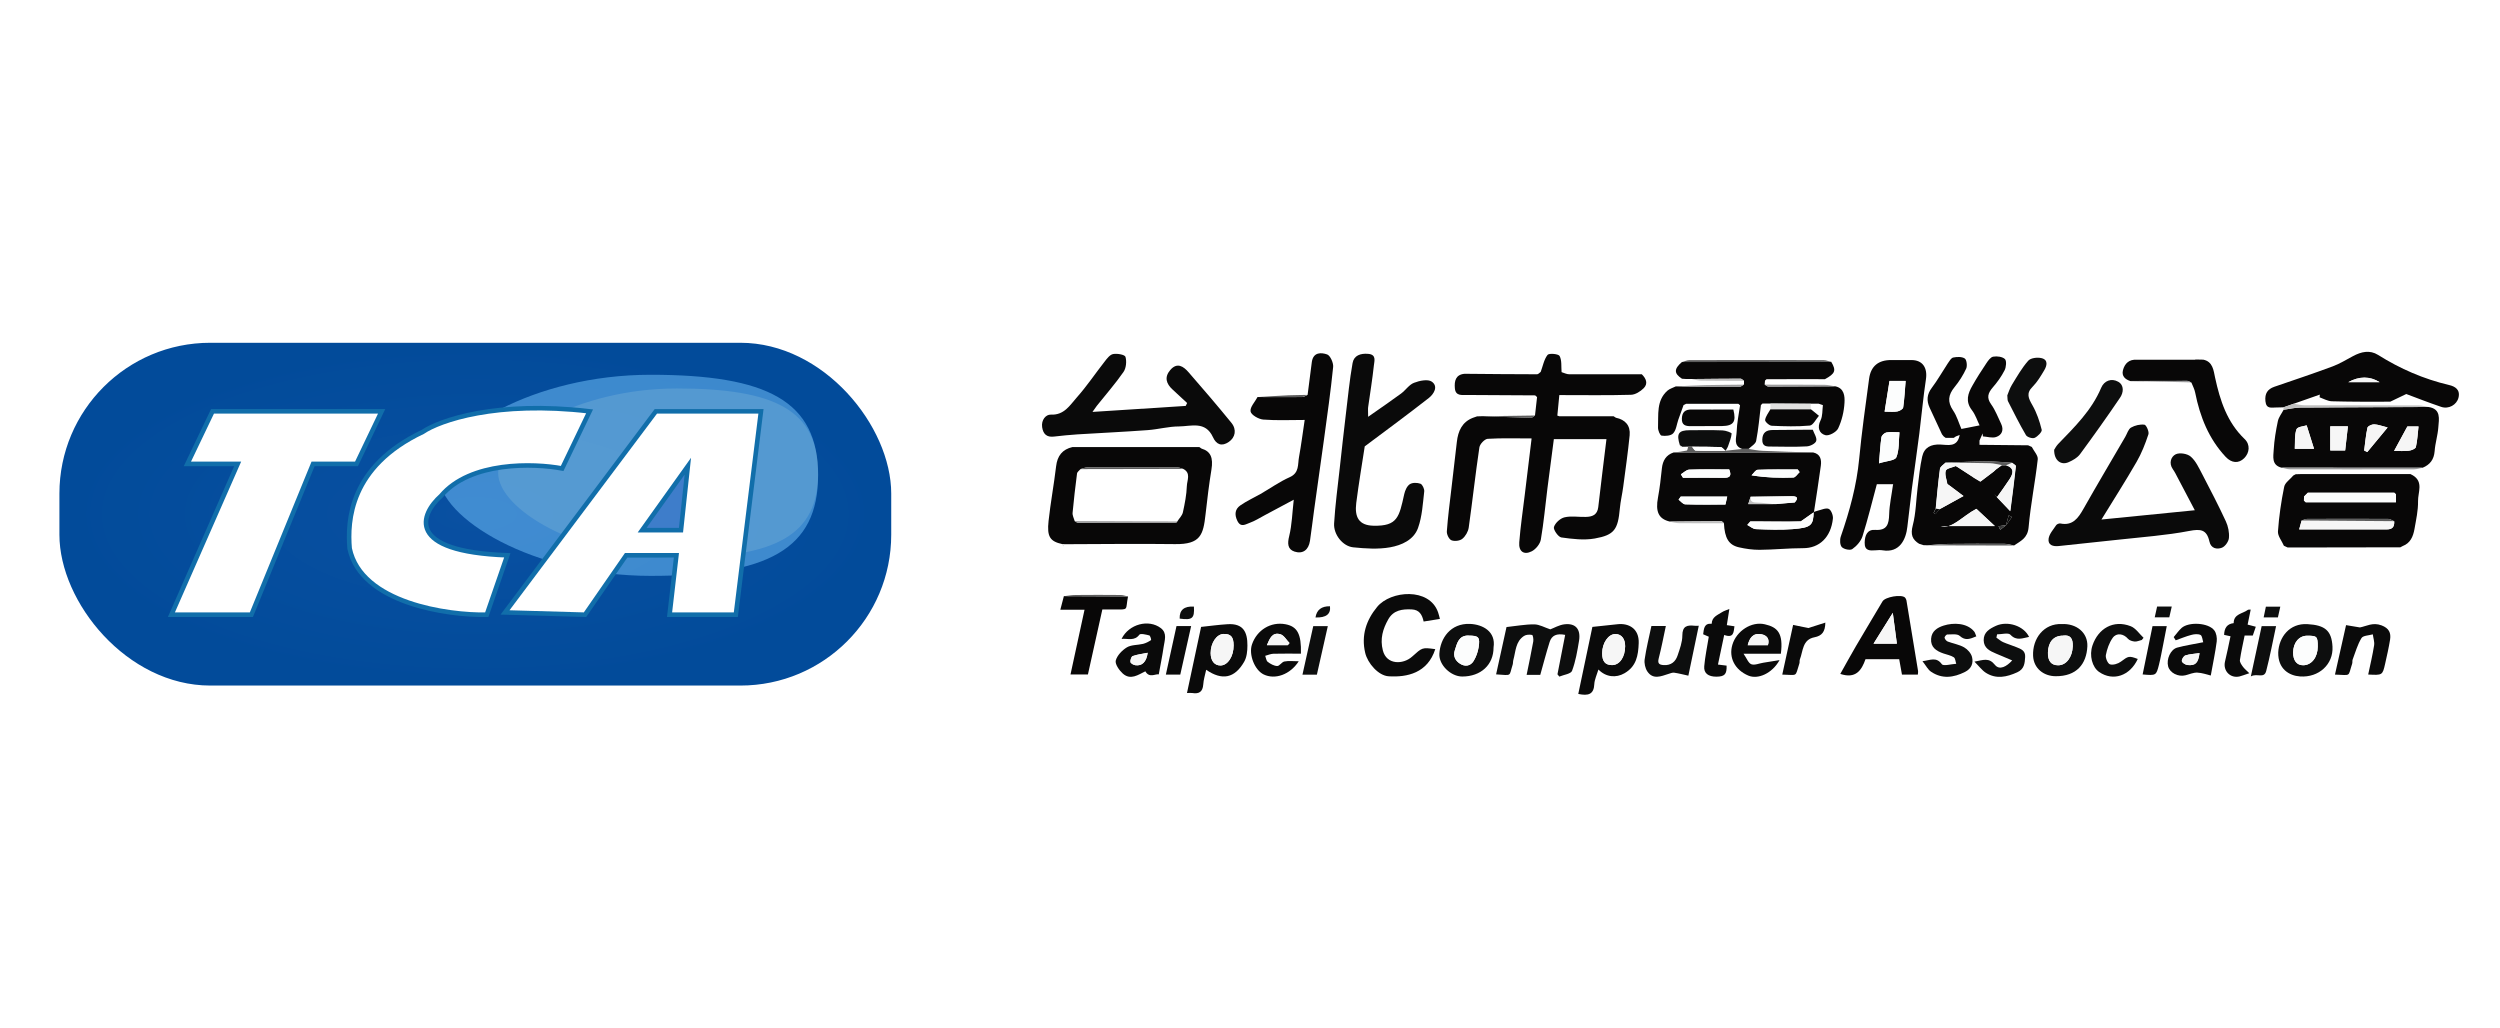 <svg width="547" height="225" viewBox="0 0 547 225" fill="none" xmlns="http://www.w3.org/2000/svg">
<g clip-path="url(#clip0_156_60)">
<rect x="13" y="75" width="182" height="75" rx="33" fill="url(#paint0_radial_156_60)"/>
<g style="mix-blend-mode:color-burn" opacity="0.53" filter="url(#filter0_f_156_60)">
<path d="M179 103.5C179 117.148 169.68 122 148.091 122C126.502 122 109 111.385 109 103.5C109 95.615 126.502 85 148.091 85C169.68 85 179 89.853 179 103.5Z" fill="#5F89A9"/>
</g>
<g style="mix-blend-mode:luminosity" opacity="0.53" filter="url(#filter1_f_156_60)">
<path d="M179 104C179 120.23 167.949 126 142.351 126C116.752 126 96 113.377 96 104C96 94.623 116.752 82 142.351 82C167.949 82 179 87.77 179 104Z" fill="#71C0FC"/>
</g>
<path d="M41 101.5L46.5 90H83.5L78 101.5H68.5L55 134.5H37.5L52 101.5H41Z" fill="white"/>
<path d="M123 102.5L129 90C108.6 87.6 96.167 92 92.5 94.5C76.5 102.1 76 114 76.5 120C79 132 98 134.667 106.5 134.5L111 121.5C88.6 120.7 92 112.5 96.5 108.5C102.9 100.9 116.833 101.333 123 102.5Z" fill="white"/>
<path d="M166.5 90H143.5L110.5 134L128 134.5L137 121.5H148L146.5 134.5H161L166.5 90Z" fill="white"/>
<path d="M41 101.5L46.5 90H83.5L78 101.5H68.5L55 134.5H37.5L52 101.5H41Z" stroke="#116EAA"/>
<path d="M123 102.5L129 90C108.6 87.6 96.167 92 92.5 94.5C76.5 102.1 76 114 76.5 120C79 132 98 134.667 106.5 134.5L111 121.5C88.6 120.7 92 112.5 96.5 108.5C102.9 100.9 116.833 101.333 123 102.5Z" stroke="#116EAA"/>
<path d="M166.5 90H143.5L110.5 134L128 134.5L137 121.5H148L146.5 134.5H161L166.5 90Z" stroke="#116EAA"/>
<path d="M140.5 116L150.5 102L149 116H140.5Z" fill="#3E7DCA" stroke="#116EAA"/>
<g clip-path="url(#clip1_156_60)">
<path d="M337.095 81.404C337.57 80.134 337.817 78.673 338.601 77.656C338.931 77.233 340.994 77.423 341.241 77.889C341.757 78.863 341.571 80.24 341.674 81.425C342.231 81.595 342.788 81.891 343.345 81.891C348.646 81.912 353.927 81.891 359.228 81.891C360.156 82.802 360.651 83.924 359.64 84.94C358.918 85.66 357.804 86.359 356.856 86.38C351.74 86.528 346.625 86.444 341.179 86.444C341.035 87.947 340.89 89.429 340.746 90.933C340.89 90.975 341.035 91.017 341.179 91.081C345.14 91.081 349.1 91.081 353.06 91.081C353.225 91.187 353.39 91.293 353.555 91.398C355.618 91.822 356.773 93.114 356.567 95.252C356.196 99 355.659 102.727 355.164 106.474C354.958 108.084 354.566 109.651 354.422 111.26C354.009 115.812 353.267 117.062 348.935 117.824C346.563 118.247 344.026 117.93 341.612 117.591C340.932 117.485 339.818 115.855 340.004 115.304C340.292 114.394 341.406 113.398 342.334 113.187C343.799 112.848 345.387 113.144 346.934 113.102C348.316 113.081 349.492 112.721 349.698 110.963C350.255 106.072 350.874 101.181 351.493 96.078H339.983C339.529 99.572 339.034 103.192 338.58 106.834C338.106 110.582 337.776 114.351 337.136 118.057C336.971 119.031 336.023 120.174 335.156 120.619C333.424 121.508 332.248 120.661 332.413 118.65C332.681 115.198 333.197 111.768 333.609 108.338C334.104 104.272 334.599 100.186 335.115 95.93C331.773 95.93 328.638 95.824 325.503 96.014C324.843 96.057 323.791 97.158 323.688 97.899C322.821 103.722 322.182 109.587 321.357 115.431C321.233 116.32 320.635 117.358 319.934 117.908C319.377 118.353 318.222 118.48 317.562 118.205C317.025 117.972 316.51 116.892 316.571 116.236C316.798 113.081 317.211 109.947 317.582 106.792C317.974 103.425 318.366 100.059 318.758 96.692C319.026 94.299 319.913 92.33 322.264 91.419C322.574 91.314 322.863 91.208 323.172 91.102C323.585 91.102 324.018 91.081 324.43 91.06C327.957 91.187 331.505 91.314 335.032 91.398C335.301 91.398 335.589 91.081 335.858 90.89C336.002 89.556 336.167 88.222 336.311 86.888C336.167 86.761 336.023 86.634 335.899 86.507C330.928 86.486 325.936 86.465 320.965 86.422C319.851 86.422 318.469 86.677 318.325 84.961C318.18 83.373 318.49 81.955 320.449 81.785C325.73 81.828 331.031 81.891 336.311 81.891C336.579 81.891 336.848 81.552 337.116 81.362L337.095 81.404Z" fill="#080707"/>
<path d="M419.953 119.01C418.385 118.057 417.993 116.956 418.509 114.966C419.21 112.298 419.231 109.439 419.582 106.665C419.87 104.4 420.077 102.134 420.572 99.911C421.026 97.878 422.511 97.179 424.532 97.264C426.203 97.327 428.266 97.963 428.781 95.168C428.451 95.295 428.204 95.401 427.956 95.485C427.791 95.591 427.647 95.697 427.482 95.803C426.884 95.803 426.285 95.803 425.708 95.803C425.563 95.697 425.419 95.591 425.275 95.485C425.151 95.337 425.027 95.189 424.903 95.019C423.996 93.071 423.088 91.145 422.201 89.197C421.5 87.651 421.603 86.275 422.676 84.856C423.955 83.162 425.007 81.277 426.182 79.499C426.512 79.012 426.904 78.334 427.358 78.228C428.183 78.059 429.256 78.016 429.895 78.44C430.308 78.715 430.473 80.049 430.205 80.642C429.544 82.082 428.658 83.48 427.647 84.708C426.265 86.401 426.059 87.926 427.337 89.811C428.162 91.017 428.575 92.521 429.153 93.855C430.287 93.622 431.648 93.368 433.134 93.071C432.659 92.119 432.247 90.763 431.442 89.726C429.978 87.82 430.576 86.084 431.566 84.369C432.494 82.717 433.525 81.108 434.577 79.541C434.969 78.948 435.526 78.144 436.104 78.038C436.949 77.889 438.125 78.038 438.682 78.567C439.074 78.969 438.95 80.346 438.6 81.023C437.919 82.378 436.991 83.649 436.001 84.792C434.969 85.999 434.619 87.016 435.671 88.477C436.599 89.768 437.156 91.314 437.857 92.754C438.496 94.109 437.981 95.21 436.764 95.612C435.898 95.909 434.846 95.549 433.855 95.485C433.835 95.273 433.814 95.041 433.794 94.829C433.567 95.358 433.34 95.888 433.113 96.396C433.113 96.713 433.113 97.01 433.113 97.327C436.661 97.37 440.208 97.391 443.756 97.433C444.024 97.56 444.293 97.666 444.561 97.793C445.015 98.704 445.963 99.678 445.86 100.504C445.303 105.479 444.293 110.392 443.859 115.368C443.653 117.761 442.127 118.353 440.683 119.349C440.002 119.222 439.301 118.989 438.62 118.989C434.557 118.967 430.493 118.967 426.43 119.01C424.862 119.01 423.295 119.2 421.706 119.306C421.438 119.306 421.17 119.306 420.881 119.285C420.572 119.179 420.262 119.095 419.953 118.989V119.01ZM438.93 114.923C439.363 114.33 439.775 113.716 440.208 113.123L439.507 112.763C439.301 113.483 439.115 114.182 438.909 114.902C438.373 114.987 437.816 115.071 437.279 115.135C437.403 115.389 437.527 115.664 437.651 115.918C438.084 115.58 438.517 115.241 438.93 114.902V114.923ZM440.25 101.266C438.393 101.16 436.537 100.948 434.681 100.948C431.669 100.969 428.658 101.139 425.646 101.245C425.233 101.689 424.512 102.092 424.45 102.6C424.058 105.479 423.81 108.38 423.521 111.281C423.377 111.599 423.212 111.916 423.068 112.213C423.191 112.298 423.315 112.403 423.46 112.488C423.769 112.128 424.078 111.768 424.367 111.408C425.997 110.498 427.647 109.587 429.586 108.529C428.369 107.618 427.482 106.941 426.574 106.263C426.409 106.136 426.244 106.03 426.059 105.903C425.914 104.929 425.44 103.828 425.708 103.002C425.873 102.473 427.131 102.303 427.894 101.965C428.059 102.049 428.224 102.155 428.369 102.24C429.379 102.896 430.39 103.553 431.401 104.209C431.545 104.315 431.69 104.421 431.834 104.527C432.35 104.844 432.886 105.162 433.278 105.395C434.35 104.59 435.279 103.891 436.186 103.193C436.351 103.044 436.516 102.896 436.661 102.748C437.094 102.43 437.527 102.113 437.94 101.816C438.27 101.816 438.6 101.816 438.909 101.816C440.807 102.43 440.477 103.637 439.652 104.887C438.765 106.242 437.816 107.533 436.888 108.846C436.681 108.613 436.496 108.38 436.289 108.147C437.383 109.291 438.476 110.434 439.817 111.853C440.25 108.465 440.683 105.247 441.034 102.028C441.054 101.816 440.497 101.541 440.188 101.287L440.25 101.266ZM432.432 111.345C429.359 112.954 426.987 115.94 424.615 115.114H436.475C435.176 113.907 433.814 112.636 432.432 111.345Z" fill="#080707"/>
<path d="M396.851 112.022C397.14 111.937 397.408 111.81 397.697 111.747C398.522 111.556 399.491 111.069 400.131 111.345C400.646 111.577 401.121 112.763 401.038 113.483C400.605 117.549 398.088 119.962 394.499 119.941C391.323 119.941 388.146 120.28 384.97 120.301C383.464 120.301 381.938 120.09 380.473 119.751C378.225 119.243 377.359 117.718 377.194 114.478C377.008 114.33 376.802 114.034 376.616 114.034C372.862 114.034 369.108 114.097 365.354 114.118C362.899 113.547 362.177 111.959 362.775 108.825C363.167 106.729 363.394 104.611 363.621 102.473C363.807 100.779 364.529 99.55 366.179 99C376.368 99 386.558 99 396.727 99C398.295 99.339 398.583 100.546 398.398 101.901C397.944 105.289 397.408 108.655 396.892 112.043C395.943 112.721 394.974 113.398 394.004 114.076C393.117 114.076 392.21 114.097 391.323 114.118C389.425 114.118 387.528 114.118 385.63 114.097C384.743 114.097 383.856 114.097 382.948 114.097C382.722 114.351 382.515 114.605 382.288 114.859C382.907 115.177 383.526 115.749 384.165 115.77C386.867 115.876 389.57 115.982 392.251 115.77C396.273 115.452 396.727 114.944 396.81 112.001L396.851 112.022ZM387.858 110.286H388.703C390.023 110.18 391.364 110.053 392.684 109.947C393.592 108.91 393.179 108.571 392.024 108.592C389.033 108.634 386.022 108.655 383.031 108.698C382.866 109.206 382.701 109.735 382.515 110.307H387.858V110.286ZM367.788 103.785C367.932 104.039 368.097 104.272 368.241 104.526C371.232 104.526 374.244 104.484 377.235 104.526C378.576 104.548 378.885 104.018 378.349 102.705C375.44 102.705 372.511 102.642 369.603 102.748C368.984 102.769 368.386 103.404 367.788 103.764V103.785ZM367.746 108.655C367.581 108.888 367.437 109.1 367.272 109.333C367.767 109.693 368.242 110.328 368.737 110.349C371.645 110.455 374.553 110.392 377.524 110.392C377.668 109.756 377.792 109.206 377.915 108.655H367.746ZM393.757 103.298C393.612 103.108 393.489 102.917 393.344 102.727C390.436 102.727 387.507 102.663 384.599 102.79C384.124 102.79 383.691 103.574 383.237 103.997C386.537 104.526 389.446 104.59 392.375 104.484C392.849 104.484 393.282 103.722 393.757 103.298Z" fill="#080707"/>
<path d="M414.26 105.945H410.65C409.619 109.778 408.691 113.589 407.515 117.337C407.164 118.417 406.236 119.475 405.287 120.132C404.813 120.471 403.472 120.195 402.998 119.708C402.564 119.264 402.523 118.078 402.771 117.379C404.689 111.832 406.236 106.242 406.793 100.355C407.35 94.511 408.175 88.688 408.959 82.865C409.33 80.091 411.021 78.757 413.827 78.779C415.291 78.779 416.756 78.779 418.22 78.779C420.654 78.779 421.768 80.451 421.397 82.971C420.799 86.909 420.448 90.869 419.953 94.829C419.437 98.852 418.86 102.854 418.323 106.877C417.973 109.651 417.643 112.446 417.333 115.241C417.044 117.93 415.704 121.042 411.908 120.407C411.413 120.322 410.877 120.365 410.361 120.407C409.124 120.492 407.948 120.555 407.989 118.713C408.031 117.104 408.567 115.812 410.299 115.939C412.878 116.109 413.29 114.711 413.352 112.509C413.414 110.392 413.889 108.295 414.198 106.009L414.26 105.945ZM412.342 90.064C413.538 90.064 414.363 90.17 415.126 90.022C415.601 89.937 416.343 89.514 416.405 89.154C416.694 87.227 416.776 85.279 416.941 83.352H413.414C413.063 85.533 412.733 87.651 412.342 90.064ZM411.104 101.371C412.733 100.842 414.61 100.779 414.92 100.037C415.58 98.449 415.415 96.501 415.601 94.575C414.487 94.575 413.579 94.469 412.754 94.617C412.321 94.702 411.723 95.252 411.661 95.654C411.413 97.306 411.331 98.979 411.125 101.35L411.104 101.371Z" fill="#080707"/>
<path d="M232.435 119.052C229.753 118.459 229.052 117.464 229.423 114.013C229.856 110.011 230.599 106.051 231.073 102.049C231.341 99.72 232.455 98.323 234.662 97.814C234.807 97.814 234.972 97.814 235.116 97.814C244.213 97.814 253.309 97.814 262.405 97.814C262.57 97.92 262.735 98.047 262.9 98.153C264.901 98.746 265.479 100.165 265.066 102.727C264.53 105.988 264.138 109.291 263.767 112.594C263.272 116.977 262.715 119.137 257.084 119.052C249.039 118.946 240.974 119.052 232.93 119.073C232.785 119.073 232.62 119.073 232.476 119.052H232.435ZM257.599 114.076C258.012 113.42 258.651 112.827 258.816 112.107C259.229 110.201 259.621 108.253 259.683 106.326C259.724 105.098 260.632 103.489 258.899 102.6C258.486 102.494 258.094 102.282 257.682 102.282C251.061 102.282 244.439 102.282 237.839 102.282C237.365 102.282 236.89 102.515 236.416 102.642C236.148 102.96 235.694 103.256 235.652 103.616C235.281 106.475 234.951 109.312 234.683 112.192C234.621 112.785 234.972 113.399 235.137 113.992C235.384 114.119 235.652 114.373 235.9 114.373C243.037 114.373 250.174 114.373 257.311 114.352C257.414 114.352 257.517 114.182 257.641 114.076H257.599Z" fill="#080707"/>
<path d="M299.389 91.166C302.112 89.26 304.381 87.714 306.567 86.105C307.558 85.364 308.321 84.157 309.393 83.755C310.59 83.289 312.405 82.908 313.271 83.501C314.756 84.538 313.725 86.211 312.652 87.058C308.135 90.594 303.535 93.982 298.606 97.666C298.049 101.329 297.306 105.67 296.749 110.032C296.357 113.144 297.306 114.965 300.544 115.029C305.784 115.135 306.134 113.144 307.248 108.105C307.434 107.3 307.846 106.348 308.465 105.945C309.043 105.564 310.095 105.585 310.796 105.839C311.229 106.009 311.683 106.983 311.621 107.533C311.312 110.201 311.167 112.975 310.28 115.474C309.352 118.142 306.65 119.306 304.154 119.751C301.535 120.217 298.729 120.026 296.048 119.751C293.779 119.497 291.757 116.956 291.902 114.521C292.149 110.476 292.686 106.453 293.139 102.409C293.573 98.45 294.006 94.511 294.48 90.573C294.934 86.846 295.285 83.119 295.945 79.435C296.233 77.762 297.698 77.275 299.348 77.424C301.205 77.572 300.709 78.969 300.606 79.943C300.276 82.992 299.781 86.041 299.348 89.091C299.286 89.514 299.348 89.98 299.348 91.208L299.389 91.166Z" fill="#0A0A0A"/>
<path d="M531.358 89.048C534.143 89.472 533.648 91.674 533.503 93.516C533.38 95.252 532.823 96.968 532.699 98.704C532.555 100.567 531.668 101.689 530.059 102.346C519.766 102.346 509.473 102.346 499.18 102.325C496.973 101.753 497.407 99.889 497.489 98.386C497.613 96.29 497.963 94.194 498.397 92.14C498.582 91.272 499.222 90.488 499.655 89.662C500.872 89.493 502.068 89.197 503.285 89.175C512.65 89.112 521.994 89.091 531.358 89.048ZM523.829 98.661C525.005 98.661 526.037 98.746 527.047 98.619C527.604 98.556 528.491 98.196 528.594 97.814C528.924 96.375 529.007 94.85 529.172 93.304H526.738C525.686 95.231 524.84 96.798 523.829 98.661ZM513.124 98.556C513.351 96.65 513.537 95.019 513.722 93.283H509.865V98.556H513.124ZM504.688 93.071C504.131 93.262 502.666 93.368 502.481 93.94C502.027 95.231 502.192 96.777 502.109 98.196H506.317C505.76 96.438 505.307 94.998 504.708 93.071H504.688ZM522.386 93.537C521.107 93.22 520.282 92.881 519.436 92.86C518.941 92.86 518.075 93.241 517.992 93.601C517.621 95.231 517.497 96.904 517.27 98.577L517.951 98.915C519.374 97.179 520.797 95.464 522.386 93.558V93.537Z" fill="#080707"/>
<path d="M504.069 103.722C511.103 103.722 518.157 103.722 525.191 103.722C525.335 103.722 525.5 103.722 525.644 103.722C526.222 103.722 526.82 103.722 527.398 103.722C527.583 103.828 527.769 103.912 527.955 104.018C530.306 105.458 529.027 107.766 529.068 109.65C529.11 111.683 528.635 113.737 528.285 115.77C527.996 117.379 527.398 118.84 525.706 119.475C525.541 119.56 525.356 119.666 525.191 119.751C516.981 119.751 508.751 119.793 500.542 119.793C500.273 119.666 499.985 119.539 499.717 119.412C499.263 118.353 498.355 117.273 498.417 116.278C498.644 113.017 499.118 109.735 499.778 106.517C499.964 105.585 501.099 104.865 501.779 104.039C501.944 103.955 502.13 103.849 502.295 103.764C502.728 103.764 503.161 103.722 503.615 103.722C503.759 103.722 503.924 103.722 504.069 103.722ZM523.85 114.055C523.417 113.885 522.984 113.547 522.55 113.547C516.631 113.504 510.711 113.525 504.791 113.547C504.399 113.547 503.986 113.779 503.594 113.906C503.429 114.478 503.285 115.05 503.058 115.833C509.659 115.833 515.95 115.833 522.22 115.833C523.479 115.833 523.932 115.24 523.85 114.034V114.055ZM523.85 107.808C517.538 107.808 511.247 107.808 504.935 107.808C504.667 108.084 504.399 108.338 504.131 108.613C504.131 108.909 504.11 109.206 504.089 109.502C504.213 109.629 504.358 109.756 504.481 109.883H524.221V108.147C524.097 108.02 523.974 107.914 523.85 107.787V107.808Z" fill="#080707"/>
<path d="M385.279 88.709C384.97 91.293 384.743 93.897 384.248 96.459C384.124 97.137 383.175 97.645 382.598 98.216C382.123 98.216 381.649 98.216 381.174 98.216C379.174 97.539 379.937 95.781 379.978 94.49C380.04 92.542 380.453 90.636 380.721 88.688C380.597 88.582 380.473 88.455 380.349 88.349C376.987 88.349 373.604 88.349 370.242 88.349C370.098 88.349 369.933 88.349 369.788 88.349C369.5 88.349 369.211 88.349 368.922 88.349C368.736 88.434 368.551 88.519 368.365 88.624C367.973 89.704 367.581 90.763 367.21 91.843C366.859 92.859 366.756 94.088 366.096 94.807C365.601 95.358 364.384 95.443 363.559 95.316C363.209 95.273 362.755 94.151 362.775 93.537C362.899 90.721 362.383 87.672 364.817 85.491C365.312 85.046 366.055 84.856 366.674 84.538C371.315 84.58 375.935 84.644 380.576 84.644C380.906 84.644 381.257 84.305 381.587 84.114C381.587 83.839 381.587 83.585 381.587 83.31C381.339 83.14 381.071 82.844 380.824 82.844C377.297 82.844 373.749 82.907 370.222 82.929C369.788 82.929 369.376 82.929 368.943 82.929C368.633 82.929 368.324 82.886 368.015 82.865C366.241 81.701 366.241 80.727 368.015 79.202C378.905 79.202 389.776 79.181 400.667 79.16C401.801 81.065 401.574 81.722 399.285 82.971C398.253 82.971 397.222 82.971 396.191 82.95C392.973 82.95 389.735 82.95 386.517 82.971C386.414 83.077 386.29 83.162 386.187 83.267C386.166 83.564 386.125 83.839 386.104 84.136C386.372 84.284 386.661 84.58 386.929 84.58C391.797 84.58 396.665 84.538 401.512 84.517C403.534 84.898 403.658 86.719 403.575 88.116C403.472 90.022 402.998 92.012 402.193 93.728C401.801 94.553 400.151 95.443 399.367 95.21C398.088 94.85 397.531 93.6 398.336 91.97C398.81 91.017 398.707 89.768 398.852 88.646C398.542 88.54 398.233 88.434 397.923 88.328C397.346 88.328 396.768 88.328 396.191 88.328C393.241 88.328 390.291 88.307 387.362 88.286C386.785 88.286 386.207 88.286 385.63 88.286C385.506 88.413 385.382 88.54 385.259 88.667L385.279 88.709Z" fill="#080707"/>
<path d="M459.783 113.674C466.487 112.996 473.129 112.34 480.224 111.641C478.904 109.142 477.708 106.834 476.491 104.548C476.161 103.912 475.831 103.235 475.418 102.663C474.469 101.308 475.047 99.889 476.037 99.402C476.903 98.979 478.595 99.254 479.337 99.91C480.451 100.863 481.132 102.409 481.854 103.764C483.628 107.173 485.402 110.582 487.01 114.055C487.526 115.156 487.794 116.511 487.691 117.697C487.629 118.48 486.866 119.56 486.165 119.835C485.072 120.259 483.751 120.026 483.421 118.48C482.823 115.812 481.462 115.706 479.007 116.172C473.933 117.146 468.715 117.506 463.578 118.078C459.206 118.565 454.812 118.988 450.439 119.475C449.202 119.602 448.046 119.285 448.232 117.866C448.377 116.829 449.263 115.855 449.882 114.923C450.047 114.669 450.542 114.478 450.831 114.542C453.492 115.071 454.688 113.398 455.843 111.366C458.834 106.072 461.949 100.842 465.002 95.591C465.414 94.892 465.662 93.918 466.26 93.558C467.106 93.071 468.261 92.796 469.21 92.923C469.601 92.987 470.262 94.448 470.076 95.019C469.395 97.094 468.57 99.191 467.477 101.075C465.064 105.268 462.444 109.354 459.783 113.695V113.674Z" fill="#0A0A0A"/>
<path d="M286.106 86.38C286.415 83.966 286.704 81.573 287.034 79.16C287.364 77 289.117 77.106 290.375 77.55C291.056 77.783 291.778 79.393 291.695 80.282C291.159 85.618 290.396 90.933 289.674 96.247C288.973 101.35 288.23 106.474 287.529 111.577C287.219 113.843 286.951 116.109 286.621 118.353C286.312 120.365 285.012 121.275 283.218 120.682C281.712 120.174 281.671 118.904 282.083 117.273C282.682 114.817 282.743 112.213 283.073 109.333C280.805 110.54 278.762 111.641 276.7 112.742C275.627 113.314 274.575 113.991 273.441 114.394C272.554 114.69 271.481 115.537 270.718 113.928C270.058 112.551 270.244 111.387 271.357 110.603C272.739 109.629 274.307 108.931 275.792 108.084C277.937 106.856 279.959 105.395 282.207 104.399C284.332 103.446 283.919 101.583 284.229 99.974C284.703 97.37 285.033 94.744 285.466 91.885C282.352 91.885 279.361 92.034 276.39 91.801C275.38 91.716 273.75 90.784 273.626 90.022C273.461 89.09 274.596 87.926 275.153 86.867C278.412 86.867 281.65 86.909 284.909 86.867C285.342 86.867 285.755 86.549 286.167 86.359L286.106 86.38Z" fill="#080707"/>
<path d="M259.765 88.201C258.693 87.206 257.641 86.211 256.568 85.237C255.165 83.966 254.712 82.527 256.052 80.96C257.558 79.202 258.94 80.155 260.075 81.468C263.251 85.11 266.386 88.773 269.439 92.521C270.636 94.003 270.285 95.718 268.862 96.692C267.315 97.751 266.139 97.285 265.396 95.655C263.746 92.055 260.611 93.283 257.971 93.304C255.702 93.304 253.433 93.939 251.143 94.109C246.007 94.49 240.871 94.723 235.735 95.041C234.002 95.146 232.29 95.337 230.558 95.528C229.052 95.697 228.248 94.998 228.021 93.474C227.794 91.886 228.825 90.679 229.918 90.721C232.847 90.869 234.106 88.646 235.611 86.952C237.798 84.496 239.634 81.743 241.676 79.139C242.191 78.461 242.851 77.593 243.553 77.466C244.44 77.297 246.11 77.593 246.255 78.08C246.543 79.075 246.399 80.557 245.822 81.383C244.027 83.966 241.944 86.338 239.984 88.794C239.778 89.069 239.592 89.345 239.035 90.128C246.172 89.662 252.793 89.239 259.435 88.815L259.745 88.18L259.765 88.201Z" fill="#0A0A0A"/>
<path d="M521.643 87.905C517.827 87.905 514.011 87.905 510.216 87.799C509.308 87.778 508.421 87.248 507.534 86.931C507.534 86.74 507.555 86.528 507.576 86.338C505.678 86.994 503.801 87.65 501.903 88.328C501.161 88.582 500.397 88.836 499.655 89.112C499.139 89.112 498.624 89.175 498.108 89.154C497.076 89.133 495.86 89.599 495.674 87.778C495.509 86.105 496.128 85.152 497.633 84.623C501.883 83.162 506.152 81.743 510.36 80.176C511.907 79.604 513.351 78.715 514.816 77.931C516.631 76.957 518.487 76.513 520.323 77.656C525.17 80.705 530.306 82.929 535.855 84.242C537.154 84.538 538.351 85.237 537.918 87.015C537.526 88.582 535.772 89.577 534.143 89.027C531.379 88.095 528.656 87.015 526.49 86.211C525.067 86.888 524.036 87.375 523.004 87.883C522.551 87.883 522.097 87.883 521.643 87.883V87.905ZM513.805 83.606H520.653C518.508 82.279 516.225 82.279 513.805 83.606Z" fill="#080707"/>
<path d="M480.307 78.673C480.596 78.673 480.864 78.673 481.153 78.673C481.462 78.673 481.771 78.673 482.081 78.694C484.185 79.118 484.329 81.087 484.659 82.611C485.752 87.651 487.279 92.373 491.115 96.057C492.394 97.264 492.209 99.085 491.033 100.249C489.816 101.456 488.289 101.35 486.99 99.974C483.277 96.014 481.359 91.187 480.307 85.914C480.163 85.152 479.771 84.432 479.482 83.712C479.172 83.585 478.863 83.352 478.554 83.352C474.428 83.352 470.303 83.374 466.178 83.395C465.022 83.035 464.156 82.315 464.507 80.981C464.899 79.499 465.889 78.588 467.518 78.715C471.788 78.715 476.058 78.715 480.328 78.715L480.307 78.673Z" fill="#080707"/>
<path d="M449.47 98.386C449.594 98.196 449.882 97.624 450.295 97.179C453.905 93.431 457.638 89.832 459.742 84.835C460.402 83.289 461.99 82.696 463.455 83.522C464.816 84.284 464.631 85.915 463.867 87.016C461.042 91.187 458.113 95.295 455.122 99.36C454.544 100.144 453.554 100.715 452.626 101.118C450.934 101.88 449.408 100.736 449.449 98.386H449.47Z" fill="#0D0E0E"/>
<path d="M439.198 86.507C439.445 85.935 439.713 85.004 440.208 84.199C441.322 82.378 442.395 80.494 443.777 78.927C444.313 78.313 445.757 78.143 446.665 78.355C448.191 78.715 447.882 80.028 447.263 81.044C446.52 82.293 445.757 83.585 444.746 84.601C443.261 86.062 443.839 87.163 444.684 88.646C445.633 90.297 446.273 92.182 446.727 94.045C446.83 94.49 445.84 95.506 445.18 95.802C444.684 96.014 443.55 95.654 443.282 95.21C441.859 92.796 440.621 90.276 439.342 87.778C439.218 87.523 439.26 87.185 439.198 86.507Z" fill="#0D0E0E"/>
<path d="M396.645 94.045C396.934 94.871 397.594 95.803 397.387 96.48C397.222 97.052 396.088 97.624 395.345 97.666C392.788 97.814 390.23 97.729 387.672 97.708C386.641 97.708 385.548 97.793 385.589 96.184C385.63 94.638 386.476 94.087 387.837 94.087C390.395 94.087 392.953 94.045 395.51 94.024C395.902 94.024 396.273 94.024 396.665 94.024L396.645 94.045Z" fill="#0A0A0A"/>
<path d="M369.376 97.729C368.922 97.729 368.489 97.729 368.035 97.751C367.87 97.645 367.726 97.539 367.561 97.433C366.756 94.892 367.231 94.13 369.727 94.13C372.119 94.13 374.512 94.066 376.905 94.172C377.606 94.193 378.905 94.68 378.885 94.871C378.802 95.802 378.41 96.713 378.101 97.624C377.977 97.983 377.75 98.28 377.565 98.619L377.544 98.661C377.193 98.365 376.843 97.835 376.472 97.814C374.388 97.729 372.305 97.751 370.222 97.729C369.953 97.729 369.665 97.729 369.397 97.729H369.376Z" fill="#0D0E0E"/>
<path d="M396.211 89.535C396.81 90.022 397.387 90.488 397.985 90.975C397.325 91.716 396.706 93.05 395.985 93.114C393.221 93.368 390.415 93.283 387.651 93.156C387.115 93.135 386.146 92.246 386.207 91.885C386.331 91.06 386.95 90.319 387.383 89.535C390.333 89.535 393.262 89.535 396.211 89.535Z" fill="#080707"/>
<path d="M379.256 89.62C379.937 92.288 379.297 93.177 376.802 93.219C374.533 93.262 372.264 93.198 369.974 93.241C368.778 93.262 367.932 93.008 367.994 91.568C368.035 90.17 368.736 89.578 370.098 89.599C373.109 89.641 376.1 89.599 379.236 89.599L379.256 89.62Z" fill="#080707"/>
<path d="M377.544 98.661L377.565 98.619C378.761 98.492 379.978 98.365 381.175 98.238C381.649 98.238 382.123 98.238 382.598 98.238C383.629 98.386 384.64 98.598 385.671 98.64C389.363 98.81 393.056 98.894 396.748 99.021C386.558 99.021 376.368 99.021 366.199 99.021C367.169 98.894 368.138 98.788 369.067 98.577C369.232 98.534 369.273 98.005 369.376 97.709C369.644 97.709 369.933 97.709 370.201 97.709C370.469 98.005 370.737 98.577 371.026 98.577C373.192 98.661 375.358 98.619 377.524 98.619L377.544 98.661Z" fill="#5D5D5D"/>
<path d="M499.634 89.112C500.377 88.858 501.14 88.603 501.882 88.328C502.646 88.455 503.429 88.667 504.193 88.667C512.547 88.688 520.9 88.667 529.254 88.709C529.956 88.709 530.657 88.921 531.358 89.048C521.994 89.09 512.65 89.09 503.285 89.175C502.068 89.175 500.872 89.493 499.655 89.662C499.655 89.493 499.634 89.302 499.614 89.133L499.634 89.112Z" fill="#C0C0C0"/>
<path d="M400.667 79.181C389.776 79.181 378.906 79.202 368.015 79.223C368.551 79.075 369.087 78.8 369.624 78.8C379.442 78.779 389.24 78.757 399.058 78.8C399.594 78.8 400.131 79.075 400.667 79.202V79.181Z" fill="#5D5D5D"/>
<path d="M499.18 102.324C509.473 102.324 519.766 102.324 530.059 102.346C529.44 102.473 528.8 102.684 528.182 102.684C519.126 102.706 510.092 102.706 501.037 102.684C500.418 102.684 499.799 102.43 499.16 102.303L499.18 102.324Z" fill="#9B9B9C"/>
<path d="M396.212 89.535C393.262 89.535 390.333 89.535 387.383 89.535C387.383 89.133 387.383 88.731 387.383 88.307C390.333 88.307 393.283 88.328 396.212 88.35C396.212 88.731 396.212 89.133 396.212 89.514V89.535Z" fill="#E1E1E0"/>
<path d="M421.706 119.327C423.274 119.221 424.842 119.052 426.43 119.031C430.493 118.988 434.557 118.988 438.62 119.01C439.301 119.01 440.002 119.242 440.683 119.369C434.351 119.369 428.039 119.348 421.706 119.327Z" fill="#5D5D5D"/>
<path d="M401.533 84.538C396.665 84.559 391.797 84.601 386.95 84.601C386.682 84.601 386.393 84.305 386.125 84.157C390.498 84.157 394.871 84.157 399.244 84.199C400.007 84.199 400.77 84.411 401.554 84.538H401.533Z" fill="#9B9B9C"/>
<path d="M381.587 84.136C381.257 84.326 380.906 84.665 380.576 84.665C375.935 84.665 371.315 84.602 366.674 84.559C368.819 84.453 370.964 84.305 373.109 84.263C375.935 84.199 378.761 84.199 381.587 84.157V84.136Z" fill="#9B9B9C"/>
<path d="M466.157 83.352C470.282 83.331 474.408 83.289 478.533 83.31C478.842 83.31 479.152 83.543 479.461 83.67C475.027 83.564 470.592 83.458 466.157 83.352Z" fill="#9B9B9C"/>
<path d="M365.375 114.139C369.129 114.097 372.883 114.055 376.637 114.055C376.822 114.055 377.029 114.351 377.214 114.499C373.955 114.499 370.696 114.499 367.458 114.478C366.757 114.478 366.076 114.266 365.375 114.161V114.139Z" fill="#C0C0C0"/>
<path d="M370.201 82.95C373.728 82.908 377.276 82.865 380.803 82.865C381.051 82.865 381.319 83.162 381.566 83.331C378.472 83.331 375.358 83.331 372.264 83.289C371.562 83.289 370.882 83.077 370.18 82.971L370.201 82.95Z" fill="#C0C0C0"/>
<path d="M335.857 90.912C335.589 91.081 335.3 91.42 335.032 91.42C331.505 91.335 327.957 91.208 324.43 91.081C328.246 91.017 332.041 90.975 335.857 90.912Z" fill="#5D5D5D"/>
<path d="M286.106 86.38C285.693 86.55 285.26 86.867 284.848 86.889C281.589 86.91 278.35 86.889 275.091 86.889C277.381 86.74 279.67 86.592 281.96 86.486C283.342 86.423 284.724 86.444 286.106 86.401V86.38Z" fill="#5D5D5D"/>
<path d="M396.211 82.971C397.243 82.971 398.274 82.971 399.305 82.992C398.274 82.992 397.243 82.992 396.211 82.971Z" fill="#E1E1E0"/>
<path d="M368.015 82.886C368.324 82.886 368.633 82.929 368.943 82.95C368.633 82.95 368.324 82.907 368.015 82.886Z" fill="#C0C0C0"/>
<path d="M232.435 119.052C232.579 119.052 232.744 119.052 232.888 119.073C232.806 119.242 232.723 119.433 232.641 119.602C232.558 119.412 232.497 119.221 232.414 119.052H232.435Z" fill="#E1E1E0"/>
<path d="M482.06 78.694C481.751 78.694 481.441 78.694 481.132 78.673C481.441 78.673 481.751 78.673 482.06 78.694Z" fill="#C0C0C0"/>
<path d="M367.561 97.454C367.726 97.56 367.87 97.666 368.035 97.772C367.932 97.835 367.85 97.899 367.746 97.962C367.685 97.793 367.623 97.624 367.561 97.454Z" fill="#E1E1E0"/>
<path d="M353.555 91.399L353.06 91.081C353.225 91.187 353.39 91.293 353.555 91.399Z" fill="#353636"/>
<path d="M341.179 91.081C341.035 91.038 340.89 90.996 340.746 90.933C340.89 90.975 341.035 91.017 341.179 91.081Z" fill="#353636"/>
<path d="M424.883 95.04C425.007 95.189 425.13 95.337 425.254 95.506C425.13 95.358 425.007 95.21 424.883 95.04Z" fill="#0D0E0E"/>
<path d="M368.345 88.646C368.53 88.561 368.716 88.477 368.902 88.371C368.716 88.455 368.53 88.54 368.345 88.646Z" fill="#E1E1E0"/>
<path d="M335.899 86.528C336.043 86.655 336.187 86.782 336.311 86.909C336.167 86.782 336.022 86.655 335.899 86.528Z" fill="#E1E1E0"/>
<path d="M431.442 104.209C430.431 103.552 429.421 102.896 428.41 102.24C428.245 102.155 428.08 102.049 427.935 101.964C427.172 102.303 425.914 102.472 425.749 103.002C425.481 103.849 425.935 104.929 426.1 105.903C426.265 106.03 426.43 106.136 426.615 106.263C427.523 106.94 428.43 107.618 429.627 108.528C427.688 109.608 426.058 110.497 424.408 111.408C424.119 111.366 423.851 111.323 423.562 111.26C423.851 108.359 424.099 105.458 424.491 102.578C424.553 102.07 425.275 101.668 425.687 101.223C428.925 101.265 432.184 101.265 435.423 101.35C436.289 101.371 437.156 101.625 438.022 101.774C437.589 102.091 437.156 102.409 436.743 102.705C436.578 102.854 436.413 103.002 436.269 103.15C435.34 103.849 434.433 104.547 433.36 105.352C432.968 105.119 432.453 104.802 431.916 104.484C431.772 104.378 431.628 104.272 431.483 104.166L431.442 104.209Z" fill="#F6F6F6"/>
<path d="M432.432 111.323C433.814 112.615 435.175 113.885 436.475 115.092H424.615C426.966 115.918 429.359 112.932 432.432 111.323Z" fill="#F6F6F6"/>
<path d="M440.25 101.245C440.538 101.499 441.116 101.774 441.095 101.986C440.745 105.204 440.311 108.423 439.878 111.811C438.517 110.392 437.424 109.248 436.351 108.105C436.557 108.338 436.743 108.571 436.949 108.804C437.877 107.491 438.826 106.199 439.713 104.844C440.538 103.574 440.868 102.367 438.971 101.774C439.404 101.605 439.837 101.435 440.25 101.245Z" fill="#F6F6F6"/>
<path d="M440.25 101.244C439.816 101.414 439.383 101.583 438.971 101.774C438.641 101.774 438.311 101.774 438.001 101.774C437.135 101.626 436.269 101.371 435.402 101.35C432.164 101.266 428.926 101.266 425.667 101.223C428.678 101.117 431.69 100.948 434.701 100.927C436.557 100.927 438.414 101.117 440.27 101.244H440.25Z" fill="#5D5D5D"/>
<path d="M438.909 114.902C439.115 114.182 439.301 113.483 439.507 112.763L440.208 113.123C439.775 113.716 439.363 114.33 438.93 114.923H438.909V114.902Z" fill="#0A0A0A"/>
<path d="M438.929 114.902C438.496 115.241 438.063 115.579 437.651 115.918C437.527 115.664 437.403 115.389 437.279 115.135C437.816 115.05 438.373 114.965 438.909 114.902H438.929Z" fill="#353636"/>
<path d="M423.542 111.281C423.831 111.324 424.099 111.366 424.388 111.429C424.078 111.789 423.769 112.149 423.48 112.509C423.356 112.425 423.233 112.319 423.088 112.234C423.233 111.916 423.398 111.599 423.542 111.302V111.281Z" fill="#0A0A0A"/>
<path d="M427.915 101.964C428.08 102.049 428.245 102.155 428.389 102.24C428.224 102.155 428.059 102.049 427.915 101.964Z" fill="#0A0A0A"/>
<path d="M426.574 106.263C426.409 106.136 426.244 106.03 426.058 105.903C426.223 106.03 426.388 106.136 426.574 106.263Z" fill="#0A0A0A"/>
<path d="M436.228 103.171C436.393 103.023 436.558 102.875 436.702 102.727C436.537 102.875 436.372 103.023 436.228 103.171Z" fill="#0A0A0A"/>
<path d="M385.651 114.118C387.548 114.118 389.446 114.118 391.344 114.139C392.23 114.139 393.138 114.118 394.025 114.097C394.994 113.419 395.964 112.742 396.913 112.064L396.851 112.022C396.768 114.944 396.294 115.452 392.292 115.77C389.611 115.982 386.909 115.876 384.207 115.77C383.567 115.749 382.948 115.177 382.33 114.859C382.556 114.605 382.763 114.351 382.99 114.097C383.877 114.097 384.764 114.097 385.671 114.097L385.651 114.118Z" fill="#FCFDFD"/>
<path d="M367.788 103.785C368.386 103.425 368.984 102.79 369.603 102.769C372.511 102.663 375.44 102.726 378.349 102.726C378.885 104.039 378.576 104.569 377.235 104.547C374.244 104.505 371.233 104.547 368.242 104.547C368.097 104.293 367.932 104.06 367.788 103.806V103.785Z" fill="#FCFDFD"/>
<path d="M367.746 108.655H377.915C377.792 109.206 377.668 109.756 377.523 110.392C374.533 110.392 371.624 110.434 368.736 110.349C368.241 110.349 367.767 109.693 367.272 109.333C367.437 109.1 367.581 108.888 367.746 108.655Z" fill="#FCFDFD"/>
<path d="M393.757 103.298C393.303 103.701 392.849 104.463 392.375 104.484C389.467 104.59 386.538 104.548 383.237 103.997C383.691 103.574 384.124 102.79 384.599 102.79C387.507 102.684 390.436 102.727 393.344 102.727C393.489 102.917 393.613 103.108 393.757 103.298Z" fill="#FCFDFD"/>
<path d="M388.703 110.286C388.415 110.286 388.146 110.286 387.858 110.286C386.744 110.18 385.609 110.011 384.496 109.968C383.609 109.947 382.907 109.841 383.031 108.677C386.022 108.634 389.033 108.613 392.024 108.571C393.179 108.571 393.592 108.91 392.684 109.926C391.364 110.032 390.024 110.159 388.703 110.265V110.286Z" fill="#FCFDFD"/>
<path d="M383.031 108.677C382.887 109.863 383.588 109.947 384.496 109.968C385.63 109.99 386.744 110.159 387.858 110.286H382.515C382.701 109.714 382.866 109.185 383.031 108.677Z" fill="#C0C0C0"/>
<path d="M394.025 114.118C393.138 114.118 392.23 114.139 391.344 114.161C392.23 114.161 393.138 114.139 394.025 114.118Z" fill="#C0C0C0"/>
<path d="M412.362 90.064C412.754 87.65 413.084 85.533 413.435 83.352H416.962C416.797 85.3 416.694 87.248 416.426 89.154C416.364 89.514 415.642 89.937 415.147 90.022C414.384 90.17 413.559 90.064 412.362 90.064Z" fill="#FCFDFD"/>
<path d="M411.125 101.371C411.331 99 411.413 97.327 411.661 95.675C411.723 95.273 412.321 94.723 412.754 94.638C413.6 94.469 414.487 94.596 415.601 94.596C415.415 96.522 415.58 98.47 414.92 100.058C414.611 100.8 412.734 100.863 411.104 101.392L411.125 101.371Z" fill="#FCFDFD"/>
<path d="M235.096 114.013C242.604 114.034 250.091 114.055 257.6 114.097C257.496 114.182 257.393 114.373 257.27 114.373C250.133 114.394 242.996 114.415 235.859 114.394C235.611 114.394 235.343 114.14 235.096 114.013Z" fill="#9B9B9C"/>
<path d="M258.899 102.6C251.391 102.6 243.903 102.642 236.395 102.642C236.869 102.515 237.344 102.282 237.818 102.282C244.439 102.261 251.061 102.261 257.661 102.282C258.074 102.282 258.466 102.494 258.878 102.6H258.899Z" fill="#5D5D5D"/>
<path d="M523.829 98.661C524.84 96.798 525.706 95.231 526.738 93.304H529.172C528.986 94.85 528.924 96.353 528.594 97.814C528.512 98.195 527.604 98.555 527.047 98.619C526.036 98.746 525.005 98.661 523.829 98.661Z" fill="#F6F6F6"/>
<path d="M513.124 98.556H509.865V93.283H513.722C513.516 94.998 513.33 96.65 513.124 98.556Z" fill="#F6F6F6"/>
<path d="M504.688 93.071C505.307 95.019 505.74 96.438 506.297 98.195H502.089C502.171 96.756 502.006 95.231 502.46 93.939C502.666 93.368 504.131 93.262 504.667 93.071H504.688Z" fill="#F6F6F6"/>
<path d="M522.406 93.537C520.818 95.443 519.395 97.179 517.971 98.894L517.291 98.555C517.518 96.904 517.662 95.21 518.013 93.579C518.095 93.219 518.962 92.817 519.457 92.838C520.282 92.859 521.107 93.198 522.406 93.516V93.537Z" fill="#F6F6F6"/>
<path d="M504.956 107.809C511.268 107.809 517.559 107.809 523.871 107.809C523.994 107.936 524.118 108.042 524.242 108.169V109.905H504.502C504.378 109.778 504.234 109.651 504.11 109.524C504.11 109.227 504.131 108.931 504.151 108.634C504.42 108.359 504.688 108.105 504.956 107.83V107.809Z" fill="#FCFDFD"/>
<path d="M523.85 114.034C523.932 115.241 523.479 115.834 522.22 115.834C515.929 115.812 509.659 115.834 503.058 115.834C503.264 115.05 503.429 114.478 503.594 113.907C510.36 113.949 517.105 114.013 523.871 114.055L523.85 114.034Z" fill="#F6F6F6"/>
<path d="M523.85 114.034C517.084 113.991 510.34 113.928 503.574 113.886C503.966 113.759 504.378 113.526 504.77 113.526C510.69 113.504 516.61 113.504 522.53 113.526C522.963 113.526 523.396 113.843 523.829 114.034H523.85Z" fill="#5D5D5D"/>
<path d="M513.805 83.627C516.239 82.301 518.521 82.301 520.653 83.627H513.805Z" fill="#F6F6F6"/>
<path d="M377.544 98.661C375.378 98.661 373.213 98.703 371.047 98.619C370.758 98.619 370.49 98.047 370.222 97.751C372.305 97.751 374.388 97.751 376.472 97.835C376.843 97.835 377.194 98.386 377.544 98.682V98.661Z" fill="white"/>
</g>
<g clip-path="url(#clip2_156_60)">
<path d="M408.172 144.23C407.312 146.68 406.03 148.577 402.656 147.452C403.787 145.455 404.9 143.391 406.08 141.378C408.003 138.089 409.96 134.85 411.899 131.577C412.473 130.604 416.015 129.983 416.808 130.738C416.959 130.889 417.077 131.141 417.128 131.359C417.988 136.511 418.832 141.68 419.675 146.831C419.709 147.05 419.641 147.301 419.624 147.603H416.15C415.964 146.529 415.762 145.455 415.543 144.23H408.172ZM414.143 134.095C412.608 136.545 411.309 138.609 409.926 140.841H415.037C414.75 138.726 414.48 136.696 414.143 134.095Z" fill="#080707"/>
<path d="M314.039 142.032C312.353 147.268 307.883 148.224 303.835 147.972C301.575 147.838 299.23 145.086 298.707 142.854C297.797 139.011 298.944 135.672 301.322 132.786C304.273 129.194 312.741 128.506 314.646 133.96C314.798 134.38 314.899 134.833 315.051 135.42C313.803 135.622 312.707 135.789 311.492 135.991C311.172 134.497 310.548 133.406 308.878 133.339C306.803 133.239 304.898 133.507 303.767 135.487C302.57 137.602 301.912 139.766 302.57 142.317C303.38 145.506 307.006 145.438 308.979 143.66C311.189 141.679 311.121 141.629 314.022 142.032H314.039Z" fill="#0A0A0A"/>
<path d="M340.773 147.536C341.33 144.684 341.886 141.831 342.46 138.911C340.604 138.542 339.508 139.012 339.053 140.488C338.31 142.854 337.686 145.254 337.012 147.654H334.026C334.532 145.187 335.038 142.77 335.477 140.354C335.561 139.884 335.409 138.961 335.224 138.928C334.667 138.81 333.908 138.844 333.453 139.146C331.581 140.371 331.648 142.519 331.125 144.381C331.024 144.717 331.075 145.086 330.973 145.422C330.113 148.09 330.94 147.771 327.347 147.553C328.123 144.029 328.882 140.555 329.624 137.199C331.716 136.981 333.706 136.595 335.679 136.612C336.809 136.612 337.923 137.283 339.204 137.703C340.031 137.401 341.144 136.729 342.325 136.595C344.737 136.31 345.9 137.669 345.496 140.186C345.125 142.418 344.754 144.684 343.961 146.781C343.708 147.452 342.139 147.637 341.178 148.04C341.043 147.872 340.908 147.704 340.773 147.536Z" fill="#0D0E0E"/>
<path d="M349.729 146.513C349.375 147.687 348.886 148.678 348.835 149.684C348.734 151.933 347.52 152.302 345.327 151.832C346.356 146.916 347.401 141.965 348.413 137.166C350.336 136.964 352.141 136.78 353.946 136.578C356.358 136.31 358.668 137.535 358.55 140.707C358.449 143.459 358.027 145.808 355.447 147.301C353.575 148.392 351.348 148.157 349.746 146.496L349.729 146.513ZM355.582 141.395C355.582 139.784 354.789 138.743 353.49 138.726C351.939 138.693 350.572 140.656 350.556 142.922C350.556 144.684 351.213 145.489 352.664 145.523C354.334 145.556 355.565 143.811 355.582 141.395Z" fill="#0A0A0A"/>
<path d="M263.912 146.546C263.676 147.654 263.338 148.711 263.271 149.768C263.153 151.379 262.343 151.883 260.859 151.631C260.572 151.58 260.269 151.631 259.712 151.631C260.758 146.697 261.787 141.898 262.799 137.166C264.721 136.964 266.644 136.696 268.567 136.578C272.075 136.343 272.952 138.357 272.935 141.243C272.935 142.452 272.8 143.811 272.21 144.818C270.135 148.409 267.403 148.946 263.929 146.563L263.912 146.546ZM269.916 141.21C269.916 139.364 269.309 138.676 267.724 138.709C266.189 138.743 264.873 140.69 264.89 142.905C264.89 144.566 265.716 145.606 267.032 145.606C268.634 145.606 269.933 143.626 269.916 141.21Z" fill="#0A0A0A"/>
<path d="M246.809 130.52C246.202 133.558 247.079 133.356 243.942 133.356C243.098 133.356 242.272 133.356 241.192 133.356C240.147 138.055 239.118 142.737 238.038 147.57H234.226C235.238 142.871 236.25 138.24 237.296 133.407H232C232.287 132.282 232.54 131.359 232.776 130.437C237.465 130.453 242.137 130.487 246.826 130.504L246.809 130.52Z" fill="#080707"/>
<path d="M326.79 141.68C326.79 145.455 324.024 148.023 319.926 148.023C317.463 148.023 314.798 145.506 314.933 143.039C315.119 139.666 317.362 136.343 321.629 136.511C324.463 136.628 327.33 138.206 326.79 141.663V141.68ZM321.342 139.062C319.167 139.028 318.829 140.706 318.323 142.267C317.885 143.593 318.441 144.583 319.47 145.237C320.55 145.925 321.747 145.757 322.439 144.616C322.979 143.727 323.366 142.67 323.518 141.646C323.872 139.414 323.518 139.095 321.342 139.078V139.062Z" fill="#0D0E0E"/>
<path d="M451.097 136.545C454.319 136.377 456.849 138.424 456.714 141.428C456.528 145.304 454.353 147.989 449.765 147.956C447.184 147.939 444.975 146.278 444.84 143.509C444.671 139.683 447.218 136.377 451.097 136.545ZM451.401 139.079C449.343 139.062 448.146 140.455 448.095 142.787C448.061 144.583 448.82 145.539 450.305 145.556C452.109 145.573 453.442 143.777 453.526 141.394C453.577 139.767 453.071 138.844 451.401 139.062V139.079Z" fill="#0D0E0E"/>
<path d="M498.476 142.77C498.611 139.431 500.938 136.326 504.868 136.561C508.697 136.78 510.165 137.954 510.35 141.495C510.552 145.355 507.365 148.291 503.249 148.006C500.854 147.838 498.409 146.362 498.476 142.77ZM507.112 141.478C507.112 139.263 506.96 139.095 504.818 139.095C503.013 139.095 501.748 140.606 501.731 142.77C501.731 144.516 502.524 145.556 503.907 145.556C505.745 145.556 507.112 143.828 507.112 141.478Z" fill="#0D0E0E"/>
<path d="M482.065 140.522C481.896 139.985 481.845 139.112 481.474 138.927C480.918 138.659 480.074 138.743 479.433 138.927C478.287 139.229 477.173 139.699 476.043 140.102C475.891 139.867 475.757 139.632 475.605 139.397C476.178 138.726 476.684 137.988 477.325 137.4C478.927 135.991 483.228 136.242 484.493 137.937C484.949 138.541 485.117 139.582 485.016 140.371C484.713 142.72 484.207 145.052 483.718 147.805C482.959 147.62 481.862 147.217 480.766 147.167C479.906 147.133 479.046 147.536 478.168 147.754C476.583 148.157 474.761 147.217 474.39 145.808C473.969 144.247 474.913 142.099 476.364 141.696C478.101 141.226 479.889 140.958 482.065 140.522ZM481.255 142.904C480.176 143.055 479.13 143.089 478.185 143.408C477.797 143.525 477.342 144.297 477.409 144.666C477.477 145.019 478.185 145.455 478.641 145.506C480.361 145.69 480.985 145.069 481.272 142.904H481.255Z" fill="#0A0A0A"/>
<path d="M245.409 139.767C247.011 136.545 251.329 135.403 253.994 137.434C255.445 138.542 254.804 140.153 254.601 141.562C254.314 143.526 253.91 145.489 253.539 147.553C252.83 147.385 251.481 148.442 250.604 146.882C249.035 147.637 247.365 148.912 245.645 147.352C244.869 146.647 243.941 145.304 244.127 144.532C244.414 143.425 245.51 142.284 246.556 141.646C247.534 141.059 248.934 141.159 250.115 140.874C250.722 140.723 251.329 140.404 251.852 140.052C251.936 140.002 251.683 139.079 251.464 139.028C250.739 138.844 249.524 138.542 249.288 138.877C248.209 140.304 246.859 139.683 245.392 139.783L245.409 139.767ZM251.11 142.821C249.963 143.056 248.867 143.173 247.838 143.542C247.534 143.643 247.281 144.432 247.349 144.851C247.399 145.137 248.006 145.489 248.411 145.539C249.879 145.757 250.857 144.818 251.11 142.821Z" fill="#0A0A0A"/>
<path d="M361.333 136.964H364.488C363.965 139.381 363.526 141.764 362.919 144.079C362.632 145.204 363.071 145.455 364.015 145.523C365.618 145.623 366.613 144.784 367.068 143.391C367.54 141.982 368.097 140.505 368.097 139.045C368.097 136.981 369.143 136.729 370.762 136.914C370.998 136.947 371.234 136.914 371.69 136.914C370.947 140.471 370.222 143.945 369.413 147.838C368.401 147.62 367.355 147.335 366.309 147.184C365.921 147.134 365.466 147.318 365.061 147.452C363.425 147.973 361.688 148.761 360.44 146.915C359.967 146.211 359.731 145.12 359.849 144.281C360.203 141.831 360.811 139.431 361.333 136.947V136.964Z" fill="#0D0E0E"/>
<path d="M284.641 143.022C282.566 143.022 280.593 142.988 278.636 143.039C278.029 143.056 277.439 143.324 276.831 143.492C277 143.945 277.051 144.583 277.388 144.818C277.978 145.271 278.754 145.707 279.463 145.724C279.969 145.724 280.458 144.834 281.031 144.734C281.959 144.549 282.954 144.683 284.168 144.683C282.263 147.637 278.957 148.761 276.494 147.57C274.504 146.596 273.188 143.223 273.93 141.008C275.01 137.837 278.046 135.991 281.234 136.578C283.848 137.065 284.759 138.693 284.641 143.022ZM277.203 141.159H281.757C281.891 141.008 282.01 140.857 282.144 140.689C281.487 140.035 280.947 139.028 280.171 138.776C278.349 138.223 277.81 139.75 277.203 141.143V141.159Z" fill="#0A0A0A"/>
<path d="M389.652 143.039H381.489C382.18 144.029 382.535 145.086 383.192 145.338C383.918 145.606 384.93 145.136 385.824 145.002C386.869 144.834 387.915 144.666 389.366 144.432C387.746 147.368 384.626 148.711 382.535 147.821C379.6 146.579 378.2 143.895 379.043 141.075C379.937 138.055 383.226 135.907 386.144 136.595C388.927 137.232 390.226 138.525 389.652 143.039ZM386.819 141.176C387.274 139.766 386.549 138.994 385.402 138.776C383.563 138.424 382.771 139.615 382.4 141.176H386.819Z" fill="#0A0A0A"/>
<path d="M510.89 147.603C511.699 143.979 512.492 140.471 513.318 136.779C514.448 136.964 515.41 137.132 516.354 137.283C517.788 137.014 519.154 136.108 521.077 136.83C522.713 137.451 523.185 138.474 522.949 139.951C522.663 141.73 522.258 143.475 521.87 145.22C521.296 147.754 521.279 147.754 518.159 147.586C518.615 145.438 519.121 143.324 519.458 141.193C519.576 140.421 519.272 139.599 519.171 138.793C518.311 139.045 517.029 139.045 516.692 139.615C515.815 141.042 515.359 142.737 514.752 144.331C514.651 144.599 514.752 144.935 514.651 145.22C513.673 148.191 514.533 147.704 510.89 147.603Z" fill="#0A0A0A"/>
<path d="M432.426 139.23C431.094 139.767 430.048 140.287 428.783 139.129C428.226 138.626 426.978 138.827 426.051 138.827C425.848 138.827 425.427 139.347 425.477 139.549C425.545 139.867 425.865 140.253 426.169 140.371C427.366 140.824 428.682 141.025 429.761 141.646C430.52 142.083 431.296 142.955 431.482 143.777C431.802 145.07 431.381 146.295 429.947 147.016C427.434 148.275 424.954 148.61 422.526 146.983C421.817 146.513 421.395 145.623 420.636 144.667C422.407 144.449 423.656 143.66 424.87 145.321C425.224 145.808 426.945 145.288 428.024 145.237C427.855 144.751 427.839 144.029 427.484 143.811C426.827 143.391 425.983 143.24 425.207 142.972C423.656 142.435 422.391 141.629 422.526 139.75C422.644 138.089 423.892 137.317 425.258 136.88C427.4 136.192 430.419 136.26 431.971 138.206C432.14 138.424 432.207 138.726 432.409 139.213L432.426 139.23Z" fill="#0D0E0E"/>
<path d="M444.014 139.347C442.563 139.599 441.231 140.32 439.881 138.877C439.426 138.374 437.959 138.793 436.963 138.793C436.913 139.028 436.862 139.28 436.812 139.515C437.301 139.85 437.739 140.253 438.262 140.488C439.207 140.908 440.219 141.193 441.18 141.596C442.158 141.998 443.187 142.317 443.103 143.76C443.019 145.153 442.917 146.395 441.366 147.1C439.072 148.14 436.778 148.644 434.518 147.217C433.658 146.663 433.017 145.774 432.005 144.767C433.995 144.398 435.176 143.827 436.491 145.472C437.503 146.731 439.072 145.824 440.269 144.499C439.021 143.978 437.874 143.492 436.727 143.005C435.378 142.435 434.062 141.814 434.029 140.085C434.012 138.306 435.327 137.568 436.71 136.93C439.257 135.772 442.85 136.93 443.98 139.397L444.014 139.347Z" fill="#0D0E0E"/>
<path d="M468.588 140.035C468.082 140.152 467.576 140.404 467.087 140.371C466.564 140.32 465.923 140.136 465.603 139.766C464.641 138.642 463.09 138.374 462.246 139.582C461.487 140.656 461.015 142.015 460.762 143.324C460.644 143.962 461.167 145.187 461.656 145.354C462.331 145.573 463.427 145.237 464.051 144.767C465.67 143.559 465.788 143.441 467.745 144.18C466.024 147.888 462.348 149.13 459.295 147.033C457.794 146.009 457.068 143.425 457.844 141.193C459.092 137.535 462.398 135.538 466.193 137.014C467.289 137.434 468.082 138.676 469.01 139.548C468.875 139.716 468.74 139.884 468.605 140.052L468.588 140.035Z" fill="#0D0E0E"/>
<path d="M378.386 133.222C378.166 134.598 378.014 135.622 377.829 136.78C378.453 136.88 378.993 136.948 379.499 137.031C379.313 138.24 379.398 139.716 377.255 138.928C376.783 141.16 376.345 143.207 375.889 145.405C376.766 145.506 377.272 145.573 377.778 145.64C377.846 147.52 377.357 148.04 375.552 148.057C373.781 148.057 372.752 147.318 372.887 145.774C373.073 143.643 373.528 141.546 373.882 139.314C373.528 139.163 373.073 138.961 372.651 138.777C372.82 137.568 372.836 136.327 374.523 136.478C374.54 134.984 375.822 134.565 376.8 133.927C377.171 133.675 377.643 133.558 378.369 133.239L378.386 133.222Z" fill="#0A0A0A"/>
<path d="M492.91 139.062H491.122C490.751 140.908 490.346 142.653 490.093 144.415C490.026 144.868 490.43 145.439 490.734 145.858C491.071 146.328 491.527 146.68 492.151 147.301C491.071 147.654 490.549 147.872 490.009 148.006C487.968 148.476 486.332 146.748 486.838 144.717C487.276 142.921 487.631 141.109 488.035 139.213C487.58 139.112 487.108 139.011 486.635 138.911C486.686 137.417 487.26 136.511 488.727 136.343C488.727 134.296 490.7 134.296 491.83 133.44C491.915 133.373 492.05 133.407 492.454 133.373C492.235 134.464 492.016 135.471 491.78 136.662C492.336 136.813 492.927 136.964 493.568 137.132C493.348 137.786 493.146 138.391 492.91 139.062Z" fill="#0A0A0A"/>
<path d="M389.956 147.62C390.749 143.995 391.508 140.505 392.334 136.729C393.498 136.964 394.493 137.182 395.657 137.417C396.602 137.115 397.917 136.695 399.385 136.226C399.351 138.256 398.626 139.112 397.023 139.431C394.341 139.934 394.527 142.451 393.802 144.314C393.7 144.583 393.802 144.918 393.7 145.187C392.705 148.224 393.464 147.67 389.939 147.603L389.956 147.62Z" fill="#0A0A0A"/>
<path d="M288.115 147.62H284.978C285.771 144.029 286.547 140.538 287.339 136.998H290.527C289.734 140.538 288.942 143.995 288.132 147.62H288.115Z" fill="#0D0E0E"/>
<path d="M257.435 136.981H260.623C259.83 140.555 259.054 144.029 258.244 147.603H255.09C255.866 144.029 256.642 140.522 257.418 136.981H257.435Z" fill="#0A0A0A"/>
<path d="M470.983 136.998H474.087C473.817 138.357 473.564 139.683 473.311 140.991C473.007 142.468 472.754 143.962 472.383 145.438C471.776 147.821 471.759 147.821 468.808 147.57C469.516 144.096 470.224 140.656 470.967 137.014L470.983 136.998Z" fill="#0A0A0A"/>
<path d="M492.488 147.989C493.332 144.029 494.091 140.538 494.85 136.998H498.004C497.295 140.27 496.688 143.576 495.845 146.814C495.389 148.56 493.838 147.234 492.505 147.989H492.488Z" fill="#0D0E0E"/>
<path d="M261.23 132.718C261.382 135.319 260.876 135.722 258.11 135.353C258.042 133.474 259.082 132.595 261.23 132.718Z" fill="#0D0E0E"/>
<path d="M474.643 135.068H471.456C471.641 134.246 471.793 133.524 471.978 132.702H475.183C474.998 133.524 474.829 134.262 474.643 135.068Z" fill="#0D0E0E"/>
<path d="M498.931 132.735C498.746 133.574 498.577 134.33 498.408 135.085H495.288C495.457 134.296 495.592 133.574 495.777 132.735H498.948H498.931Z" fill="#0D0E0E"/>
<path d="M291 132.651C291.213 134.363 290.156 135.18 287.829 135.101C288.087 133.435 289.144 132.618 291 132.651Z" fill="#0D0E0E"/>
<path d="M246.809 130.52C242.12 130.503 237.448 130.47 232.759 130.453C233.619 130.352 234.479 130.184 235.356 130.184C238.645 130.151 241.934 130.151 245.24 130.184C245.763 130.184 246.286 130.403 246.809 130.52Z" fill="#5D5D5D"/>
<path d="M414.143 134.095C414.48 136.679 414.75 138.726 415.037 140.841H409.926C411.326 138.609 412.608 136.545 414.143 134.095Z" fill="#F6F6F6"/>
<path d="M355.582 141.394C355.582 143.811 354.334 145.556 352.664 145.522C351.196 145.489 350.539 144.683 350.555 142.921C350.555 140.656 351.939 138.692 353.49 138.726C354.789 138.76 355.599 139.783 355.582 141.394Z" fill="#F6F6F6"/>
<path d="M269.916 141.21C269.916 143.626 268.617 145.606 267.032 145.606C265.716 145.606 264.907 144.583 264.89 142.904C264.89 140.689 266.189 138.76 267.723 138.709C269.309 138.676 269.899 139.347 269.916 141.21Z" fill="#F6F6F6"/>
<path d="M321.342 139.062C323.535 139.062 323.872 139.397 323.518 141.629C323.35 142.653 322.962 143.71 322.439 144.599C321.747 145.757 320.55 145.908 319.47 145.22C318.441 144.566 317.902 143.576 318.323 142.25C318.829 140.689 319.167 139.011 321.342 139.045V139.062Z" fill="#FCFDFD"/>
<path d="M451.384 139.079C453.054 138.86 453.56 139.783 453.51 141.411C453.425 143.794 452.093 145.59 450.288 145.573C448.787 145.573 448.028 144.6 448.079 142.804C448.129 140.455 449.327 139.062 451.384 139.095V139.079Z" fill="#F6F6F6"/>
<path d="M507.129 141.478C507.129 143.827 505.762 145.556 503.924 145.556C502.541 145.556 501.731 144.516 501.748 142.77C501.765 140.606 503.047 139.095 504.835 139.095C506.977 139.095 507.129 139.263 507.129 141.478Z" fill="#FCFDFD"/>
<path d="M481.238 142.905C480.968 145.053 480.328 145.69 478.607 145.506C478.152 145.456 477.443 145.019 477.376 144.667C477.308 144.298 477.764 143.526 478.152 143.408C479.113 143.106 480.159 143.073 481.221 142.905H481.238Z" fill="#F6F6F6"/>
<path d="M251.11 142.837C250.84 144.834 249.862 145.774 248.411 145.556C248.006 145.489 247.399 145.153 247.349 144.868C247.281 144.448 247.534 143.66 247.838 143.559C248.85 143.207 249.963 143.072 251.11 142.837Z" fill="#F6F6F6"/>
<path d="M277.203 141.159C277.81 139.75 278.35 138.239 280.171 138.793C280.947 139.028 281.487 140.035 282.145 140.706C282.01 140.857 281.892 141.008 281.757 141.176H277.203V141.159Z" fill="#F6F6F6"/>
<path d="M386.819 141.176H382.4C382.771 139.616 383.563 138.424 385.402 138.777C386.549 138.995 387.274 139.783 386.819 141.176Z" fill="#F6F6F6"/>
</g>
</g>
<defs>
<filter id="filter0_f_156_60" x="3" y="-21" width="282" height="249" filterUnits="userSpaceOnUse" color-interpolation-filters="sRGB">
<feFlood flood-opacity="0" result="BackgroundImageFix"/>
<feBlend mode="normal" in="SourceGraphic" in2="BackgroundImageFix" result="shape"/>
<feGaussianBlur stdDeviation="53" result="effect1_foregroundBlur_156_60"/>
</filter>
<filter id="filter1_f_156_60" x="63" y="49" width="149" height="110" filterUnits="userSpaceOnUse" color-interpolation-filters="sRGB">
<feFlood flood-opacity="0" result="BackgroundImageFix"/>
<feBlend mode="normal" in="SourceGraphic" in2="BackgroundImageFix" result="shape"/>
<feGaussianBlur stdDeviation="16.5" result="effect1_foregroundBlur_156_60"/>
</filter>
<radialGradient id="paint0_radial_156_60" cx="0" cy="0" r="1" gradientUnits="userSpaceOnUse" gradientTransform="translate(104 112.5) rotate(90) scale(37.5 91)">
<stop stop-color="#0950A2"/>
<stop offset="1" stop-color="#024B9A"/>
</radialGradient>
<clipPath id="clip0_156_60">
<rect width="547" height="225" fill="white"/>
</clipPath>
<clipPath id="clip1_156_60">
<rect width="310" height="44" fill="white" transform="translate(228 77)"/>
</clipPath>
<clipPath id="clip2_156_60">
<rect width="291" height="22" fill="white" transform="translate(232 130)"/>
</clipPath>
</defs>
</svg>
